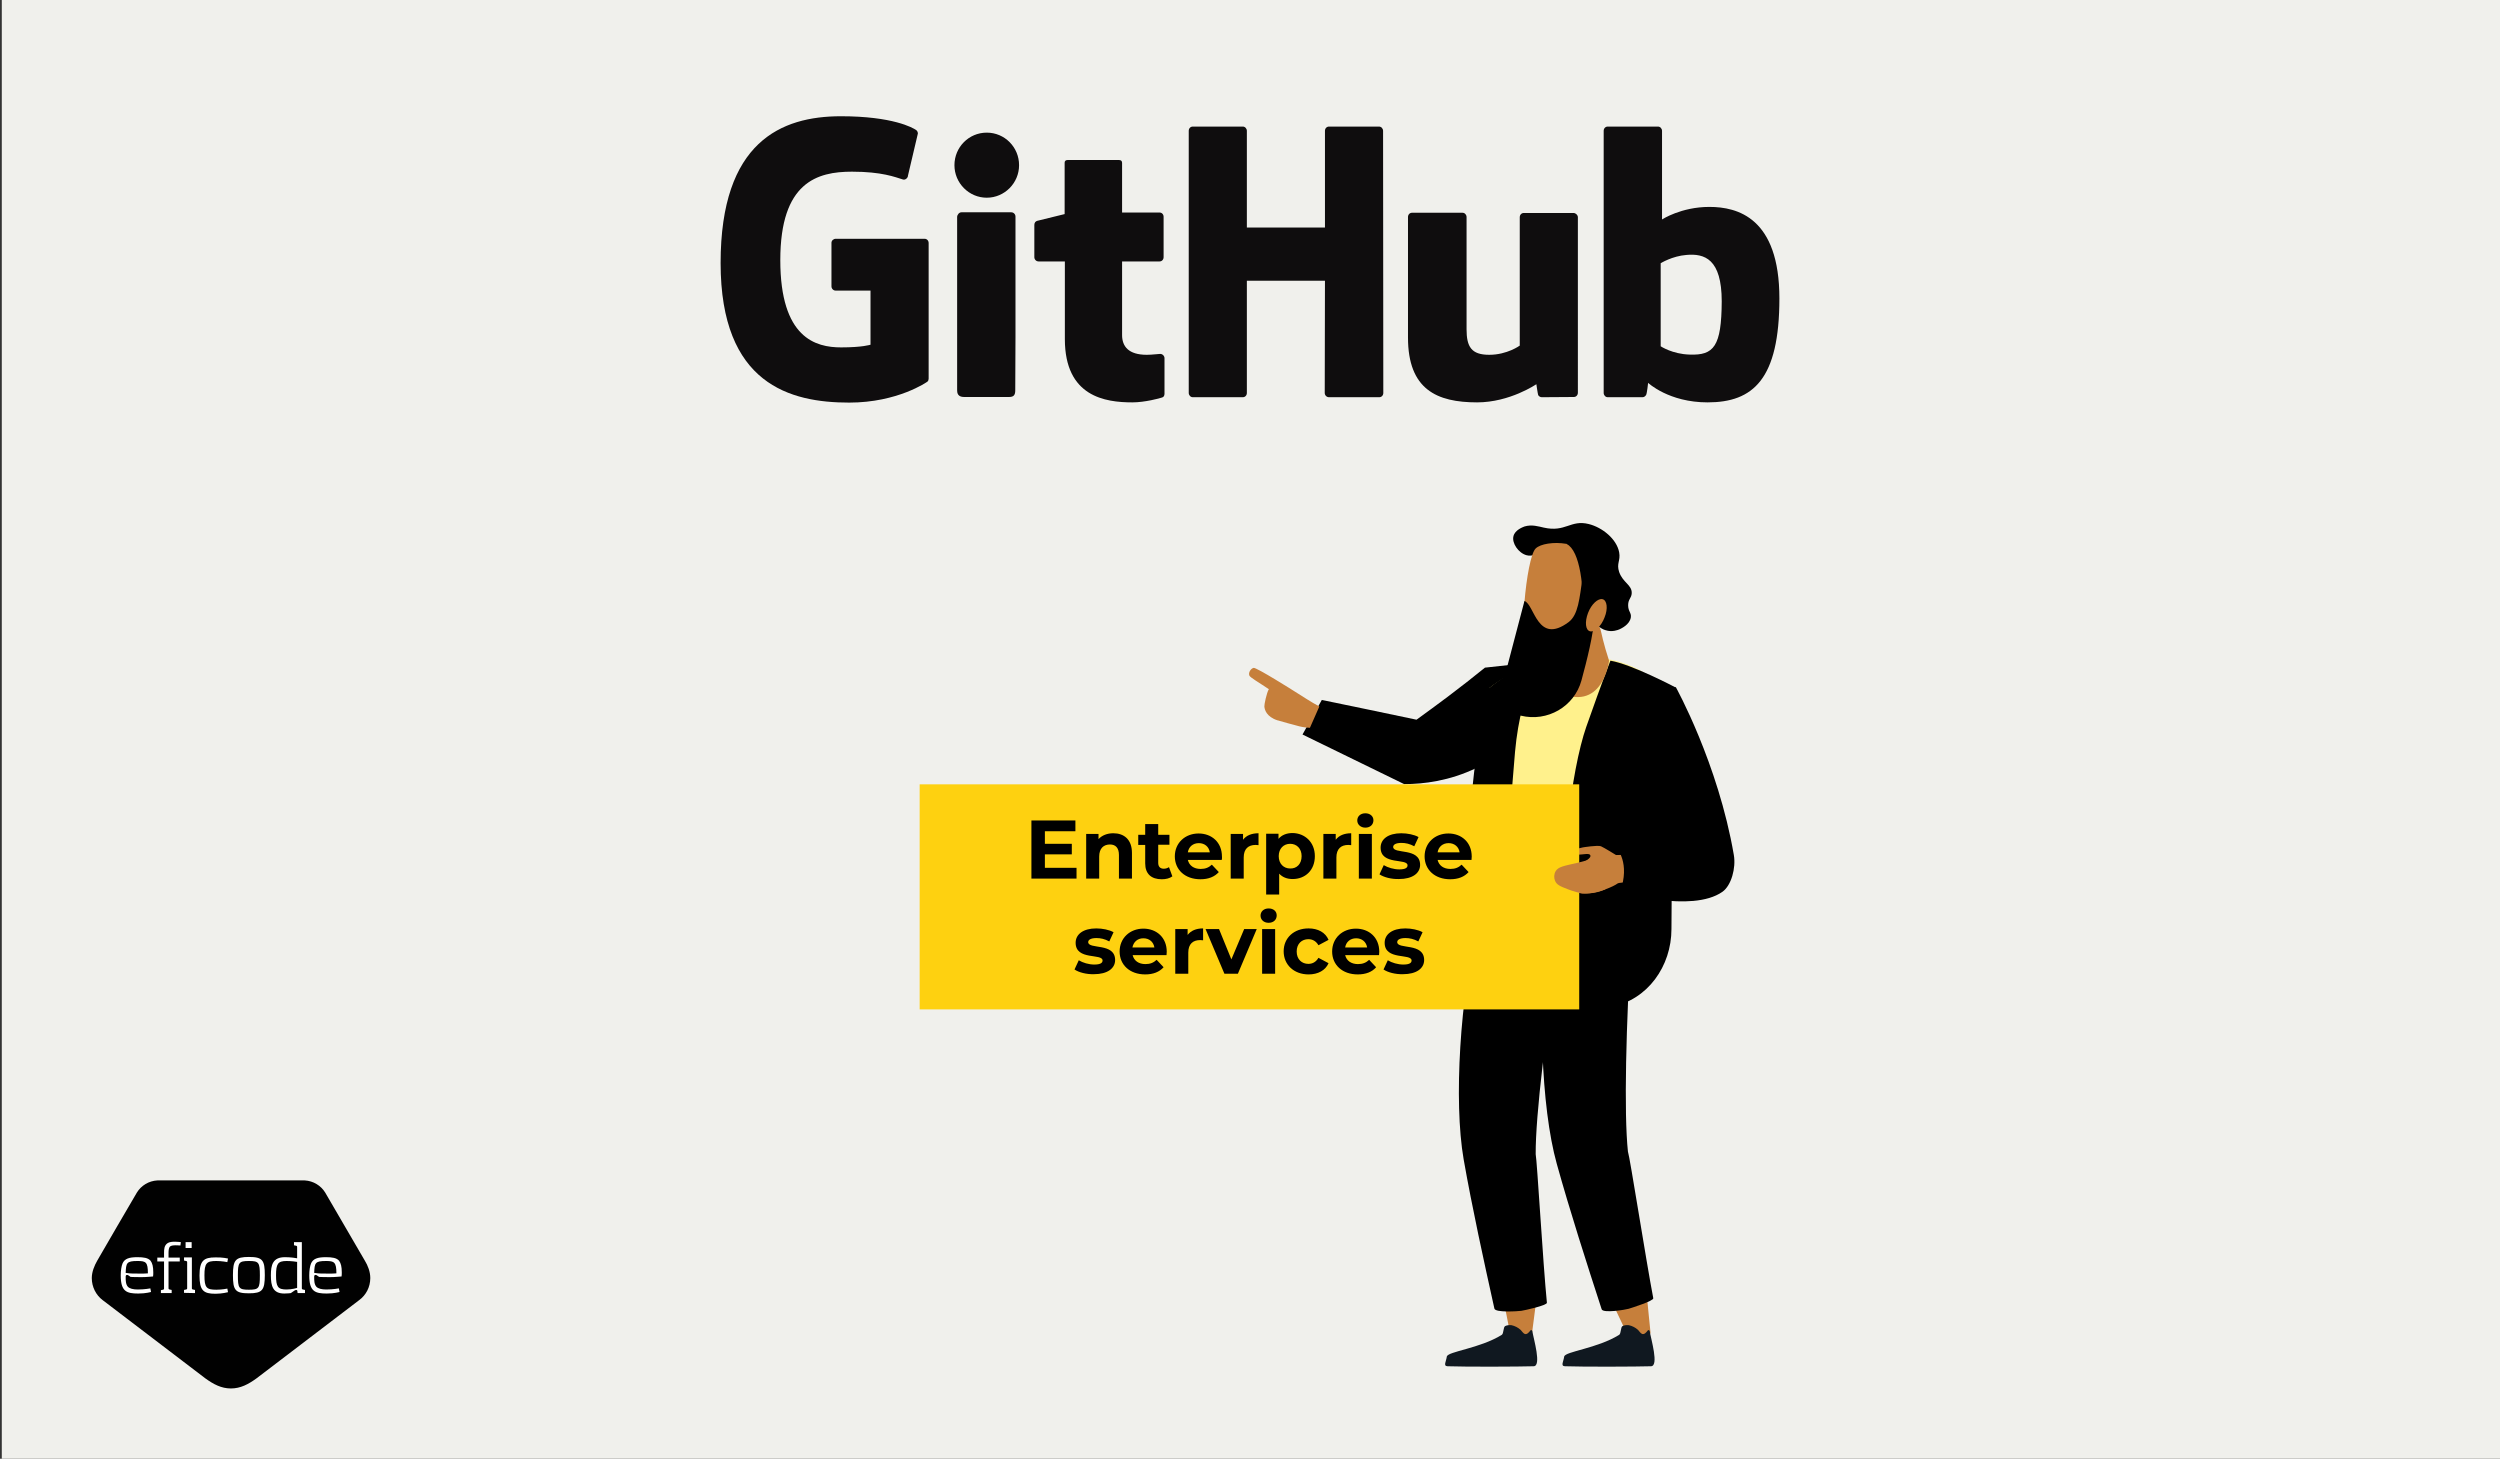 <?xml version="1.0" encoding="utf-8"?>
<!-- Generator: Adobe Illustrator 28.0.0, SVG Export Plug-In . SVG Version: 6.00 Build 0)  -->
<svg version="1.1" id="Layer_1" xmlns="http://www.w3.org/2000/svg" xmlns:xlink="http://www.w3.org/1999/xlink" x="0px" y="0px"
	 viewBox="0 0 1114 650" style="enable-background:new 0 0 1114 650;" xml:space="preserve">
<rect x="0" y="0" width="1114" height="650" fill="#333333" stroke="none"/>
<style type="text/css">
	.st0{fill:#F0F0EC;}
	.st1{fill:#010101;}
	.st2{fill:#FFFFFF;}
	.st3{fill:#C67F3B;}
	.st4{fill:#101820;}
	.st5{fill:#FFF18C;}
	.st6{fill:#FED110;}
	.st7{enable-background:new    ;}
	.st8{fill:#0F0D0E;}
</style>
<g>
	<g id="Layer_2_00000034792905251473416130000008623948768680701862_">
		<rect x="0.8" y="0" class="st0" width="1114" height="650"/>
	</g>
	<path class="st1" d="M165,569.5c0-2.8-1.1-5.6-2.4-7.7c0,0-17.5-30.1-17.7-30.4l0,0l0,0c-1.9-3.1-5.3-5.2-9.1-5.4H70.1
		c-3.8,0.2-7.2,2.3-9.1,5.4l0,0l0,0c-0.2,0.2-17.7,30.4-17.7,30.4c-1.2,2.1-2.4,4.9-2.4,7.7c0,4,1.9,7.6,4.8,9.8l0,0l45.8,34.9
		c3.6,2.6,7.1,4.5,11.4,4.5s7.8-1.9,11.4-4.5l45.8-34.9l0,0C163.1,577.1,165,573.5,165,569.5z"/>
	<g>
		<path class="st2" d="M61.4,574.6c3.1,0,5.6-0.5,5.6-0.5l0.3,1.6c0,0-2.2,0.7-5.7,0.7c-5.2,0-7.8-0.9-7.8-8.1
			c0-2.1,0.3-4.1,0.8-5.3c0.9-2.1,2.9-2.8,6.6-2.8c2.8,0,4.8,0.3,5.9,1.6c0.8,1.1,1.2,2.6,1.2,5.2c0,0.6,0,1.2-0.1,1.8
			c-0.6,0-2.7,0.3-5.3,0.3c-2.4,0-4.7-0.1-4.7-0.1l-1-0.7c-0.2-0.1-0.3-0.2-0.6-0.2c-0.6,0-0.6,0.6-0.6,1c0,1.4,0,3.2,1,4.3
			C57.8,574.2,59.3,574.6,61.4,574.6z M61.3,561.9c-5,0-5.1,0.9-5.3,5.3c2.3,0.4,5.1,0.3,5.1,0.3s2.8,0.1,4.8-0.1
			C65.9,562.4,65,561.9,61.3,561.9z"/>
		<path class="st2" d="M80.4,555c0,0-1.1-0.1-2.1-0.1s-2.1,0.1-2.6,0.6c-0.5,0.6-0.6,1.7-0.6,2.8v2.1h5v1.7h-5V574
			c0,0.4,0.1,0.5,0.5,0.6l0.9,0.2v1.4h-4.8v-1.3l0.9-0.2c0.4-0.1,0.5-0.2,0.5-0.6v-12h-3v-1.7h3v-2.1c0-1.7,0.1-3.3,1.5-4.3
			c0.8-0.6,2.2-0.7,3.4-0.7c1.2,0,2.6,0.2,2.6,0.2L80.4,555z"/>
		<path class="st2" d="M82,576.1v-1.3l0.9-0.2c0.4-0.1,0.5-0.2,0.5-0.6v-11.5c0-0.4-0.1-0.5-0.5-0.6l-0.9-0.2v-1.4h3.5V574
			c0,0.4,0.1,0.5,0.5,0.6l0.9,0.2v1.4L82,576.1L82,576.1z M82.7,556.1v-2.6h2.7v2.6H82.7z"/>
		<path class="st2" d="M101.6,560.8l-0.3,1.6c0,0-2.4-0.5-4.9-0.5c-4.3,0-5.3,0.9-5.3,6.4s0.9,6.4,5.3,6.4c2.5,0,4.9-0.5,4.9-0.5
			l0.3,1.6c0,0-2.6,0.7-5.6,0.7c-5.3,0-7.1-1.4-7.1-8.1c0-6.7,1.9-8.1,7.1-8.1C99,560.2,101.6,560.8,101.6,560.8z"/>
		<path class="st2" d="M110.9,576.3c-6.1,0-7.1-1.4-7.1-8.1c0-6.7,1.1-8.1,7.1-8.1c6.1,0,7.1,1.4,7.1,8.1
			C118,574.9,116.9,576.3,110.9,576.3z M110.9,561.9c-4.5,0-4.9,0.7-4.9,6.4s0.4,6.4,4.9,6.4s4.9-0.7,4.9-6.4
			C115.8,562.5,115.3,561.9,110.9,561.9z"/>
		<path class="st2" d="M132.6,576.1l-0.1-0.8c0-0.2-0.1-0.5-0.6-0.5c-0.2,0-0.5,0.2-0.7,0.3l-1.6,1.1c0,0-1.3,0.2-2.9,0.2
			c-5.1,0-6-3.3-6-8.1c0-4.6,0.8-8.1,6.3-8.1c2.6,0,5,0.4,5.4,0.5v-5c0-0.4-0.1-0.5-0.5-0.6l-0.9-0.2v-1.4h3.5V574
			c0,0.4,0.1,0.5,0.5,0.6l0.9,0.2v1.4h-3.3L132.6,576.1L132.6,576.1z M132.4,562.3c-0.4-0.1-2.7-0.4-4.7-0.4c-3.9,0-4.7,1.3-4.7,6.4
			c0,5.1,0.8,6.3,4.7,6.3c2.4,0,4.7-0.7,4.7-0.7V562.3z"/>
		<path class="st2" d="M145.4,574.6c3.1,0,5.6-0.5,5.6-0.5l0.3,1.6c0,0-2.2,0.7-5.7,0.7c-5.2,0-7.8-0.9-7.8-8.1
			c0-2.1,0.3-4.1,0.8-5.3c0.9-2.1,2.9-2.8,6.6-2.8c2.8,0,4.8,0.3,5.9,1.6c0.8,1.1,1.2,2.6,1.2,5.2c0,0.6,0,1.2-0.1,1.8
			c-0.6,0-2.7,0.3-5.3,0.3c-2.4,0-4.7-0.1-4.7-0.1l-1-0.7c-0.2-0.1-0.3-0.2-0.6-0.2c-0.6,0-0.6,0.6-0.6,1c0,1.4,0,3.2,1,4.3
			C141.8,574.2,143.3,574.6,145.4,574.6z M145.3,561.9c-5,0-5.1,0.9-5.3,5.3c2.3,0.4,5.1,0.3,5.1,0.3s2.8,0.1,4.8-0.1
			C149.9,562.4,148.9,561.9,145.3,561.9z"/>
	</g>
</g>
<path d="M589,311.9l-8.6,15.4c15.1,7.4,30.2,14.7,45.3,22.1c8.6,0,20.2-1.4,32.2-7.2c9.6-4.6,22-11.1,25.8-23.6
	c3.7-12.3-2.8-23.2-2.8-23.2l-19.2,2.1c-5.3,4.3-10.8,8.6-16.5,12.9c-4.7,3.5-9.4,7-14,10.3C617.1,317.7,603,314.8,589,311.9
	L589,311.9z"/>
<g id="Legs">
	<path class="st3" d="M721.9,582.3c-0.8,0.2-1.7,0.2-2.6,0c2.3,4.8,4.6,9.7,6.8,14.5c4.2-0.4,5.8-1,9.4-2.7
		c-0.6-5.5-1.1-11.2-1.7-17.1C730.3,579.6,726,581.4,721.9,582.3L721.9,582.3z"/>
	<path class="st3" d="M672.2,578.1c-0.8,0.1-1.7-0.1-2.6-0.4c1.1,5.1,2.1,10.3,3.1,15.4c4.2,0.4,5.6,4.8,9.6,3.8
		c0.8-5.5,2-15.9,2.8-21.8C681.1,576.9,676.5,577.9,672.2,578.1L672.2,578.1z"/>
	<path d="M725.4,513.1L725.4,513.1c-1.8-17.1-0.9-56.1,1.7-98.3c-12.9-2-24.1-1.8-37.2-1.4c-4.8,32.9-3.3,79.8,3.8,105.2
		c5.9,21.2,13.3,44.2,20,64.8c0.6,1.9,10.7,0.2,12-0.2s11.2-3.5,11-4.7C733.5,561.8,726.3,515.7,725.4,513.1L725.4,513.1z"/>
	<path d="M684.3,514.3L684.3,514.3c-0.1-17.2,4.6-56,11.2-97.7c-12.7-3.3-23.8-4.2-36.9-5c-8,32.3-10.9,79.1-6.4,105
		c3.8,21.6,9,45.3,13.7,66.5c0.4,1.9,10.6,1.2,12,1s11.5-2.4,11.4-3.6C687.6,563.6,684.9,517,684.3,514.3L684.3,514.3z"/>
</g>
<path class="st4" d="M725.8,590.5c-1-0.1-2,0-2.8,0.4c-0.9,0.5-0.6,3.3-1.5,3.9c-9.8,6.1-24.1,7.4-24.5,9.7
	c-0.3,2.2-1.7,4.2,0.3,4.3c8.2,0.3,32.2,0.2,38.4,0c3.6-0.1,0-12-0.6-15.7c-0.1-0.4-0.6-0.6-0.9-0.2c-0.5,0.7-1.5,1.9-2.5,1.5
	c-0.8-0.4-1.2-1.2-1.8-1.8C728.8,591.6,727.3,590.8,725.8,590.5L725.8,590.5z"/>
<path class="st4" d="M673.5,590.5c-1-0.1-2,0-2.8,0.4c-0.9,0.5-0.6,3.3-1.5,3.9c-9.8,6.1-24.1,7.4-24.5,9.7
	c-0.3,2.2-1.7,4.2,0.3,4.3c8.2,0.3,32.2,0.2,38.4,0c3.6-0.1,0-12-0.6-15.7c-0.1-0.4-0.6-0.6-0.9-0.2c-0.5,0.7-1.5,1.9-2.5,1.5
	c-0.8-0.4-1.2-1.2-1.8-1.8C676.5,591.6,675,590.8,673.5,590.5L673.5,590.5z"/>
<path class="st5" d="M741.1,427.8c0,0-7.3,6.4-43.2,5.7c-27.7-0.5-35-7.2-35-7.2l0.6-119.6c0,0,12.2-10,28.6-14.1
	c4.9-1.2,10.5-0.2,16.2,0.1c4.3,0.2,8.3,0.9,12.1,1.9c14.8,4.1,25.3,13.9,26.8,21.5C749.2,325.6,741.1,427.8,741.1,427.8
	L741.1,427.8z"/>
<path d="M717.6,294.4c0,0-3.2,8-10.8,29.6c-3.2,9.2-6.6,26-8.1,43.5c-3,36.6,0.5,83.8,0.5,83.8s13.8-1.8,18.8-2.7
	c16.2-3,26.8-18.1,26.8-34.6c0-8.2,0.1-16.9,0.4-23.8c0.8-18.9,1.2-84,1.2-84S727.1,296,717.6,294.4L717.6,294.4z"/>
<path d="M688.6,292.4c0,0-10.7,11.8-13.5,42.6s-7.3,110.8-7.3,110.8s-12.3,6.3-17-6.7c0,0,1.8-92.9,12.6-132.4
	C663.5,306.7,677.5,295,688.6,292.4L688.6,292.4z"/>
<path class="st3" d="M720.6,393.8c-0.8,0.7-8.3,4.6-15.6,4.4c-7.8-1-16.1-13.9-14.9-15.4c1.7-2,7.3,3.5,11.5,2.9
	c2.1-0.3,7.4-2.9,7.1-4.4c-0.3-1.5-3.4-0.3-6.1-0.5c-1.8-0.1-1.9-2.1-1.9-2.1l4.6-1.1c0,0,6.7-1.1,8.1-0.5c1.4,0.6,6.7,3.9,6.7,3.9
	l9.9-0.2l1.9,12.9C731.9,393.7,721.9,392.6,720.6,393.8L720.6,393.8z"/>
<path d="M746.7,306.1c-10.2,5.4-13.8,27.6-12.7,36.7l11.2,29.8c0,0-2.2,4-0.4,4.7l-24.4,0.7c0,0,6.2,6.5,1.5,19.4
	c0,0,31.9,9.6,45.6,0c4-2.8,6.1-10.7,5.1-16.4C765.6,340.1,746.7,306.1,746.7,306.1L746.7,306.1z"/>
<g id="Head">
	<path class="st3" d="M713.3,280.9c0,0,1.3,6.3,3.7,13.5c0,0-2.7,24.2-23.8,13.5c0,0,3-15.4,0.7-23.2
		C691.5,276.9,711,271,713.3,280.9z"/>
	<path d="M687.9,235.1c9.7,2.2,11.9-3.6,20-1.6c6.1,1.5,12.5,6.7,13.6,12.6c0.7,3.8-1.3,4.9,0,8.8c1.7,4.8,5.7,5.7,5.6,9.4
		c-0.1,2.3-1.6,2.6-1.6,5.4s1.5,3.3,1.2,5.4c-0.5,3.3-4.4,5-5,5.3c-0.7,0.3-3.3,1.4-6.3,0.4c-0.8-0.2-2.7-1-4.1-2.9
		c-2.2-3-2.1-7.2-0.8-10c0.9-2,1.9-2.3,2.5-4.5c0.2-0.7,0.7-3-0.4-4.9c-1.2-2-3-1.4-5.3-3.1c-3.5-2.6-2.3-6-5.7-9.2
		c-2.5-2.4-5.7-2.8-6.3-2.9c-7-0.9-10,5.5-15.1,4.1c-3.6-1-6.6-5.4-5.8-8.5c0.7-2.8,4.2-4,4.9-4.3
		C682.6,233.6,685.6,234.6,687.9,235.1L687.9,235.1z"/>
	<path class="st3" d="M709.5,251.8c2.8,22.3-2.1,40-3.8,43.6c-3.3,7.2-23,4.4-24.8,1.1c-4.7-8.5-0.8-48.1,3.4-52.1
		C688.5,240.3,708,240.5,709.5,251.8L709.5,251.8z"/>
	<path d="M705.2,257.2l5.2,18.2c-0.4,7.4-3.2,18.6-5.7,27.8c-3.2,11.7-15.2,18.6-27,15.7c-0.1,0-0.3-0.1-0.4-0.1
		c-5.9-1.5-9.4-7.5-7.9-13.3l9.9-37.7c4.5,1.5,5.7,19.8,19.7,9.4C703.3,273.9,703.8,266.8,705.2,257.2z"/>
	<path d="M705.2,276.8c0.8-15-1.1-31.4-7.1-34.4c0,0,14.9-1.8,18.1,10.9c3.2,12.7-5.9,25.1-5.9,25.1L705.2,276.8z"/>
	<path class="st3" d="M707.6,273.2c1.5-4,4.5-6.7,6.5-6.2s2.5,4.2,0.9,8.1c-1.5,4-4.5,6.7-6.5,6.2S706.1,277.2,707.6,273.2z"/>
</g>
<path class="st3" d="M563.4,314.8c-0.1-0.7,1-6.1,2-7.7c-3.8-2.6-8.4-5.2-8.7-6.1c-0.5-1.4,0.7-3.1,1.9-3.4s18,10.3,18.6,10.7
	c3.1,1.9,6.9,4.5,10.7,6.5l-4.2,9.5h-0.1c-2.6-0.1-4.5-0.6-5.9-1c-2.2-0.6-5-1.3-8.3-2.3h-0.1C564.3,319.4,563.5,316.2,563.4,314.8
	L563.4,314.8z"/>
<path class="st6" d="M409.8,449.8c65.6,0,131.2,0,196.8,0h25.8c23.8,0,47.5,0,71.3,0V349.5H409.8V449.8z"/>
<g class="st7">
	<path d="M479.7,386.7v4.8h-20.1v-25.9h19.6v4.8h-13.6v5.6h12v4.7h-12v6H479.7z"/>
	<path d="M504.4,380.1v11.4h-5.8V381c0-3.2-1.5-4.7-4-4.7c-2.8,0-4.8,1.7-4.8,5.4v9.8H484v-19.9h5.5v2.3c1.6-1.7,3.9-2.6,6.6-2.6
		C500.8,371.3,504.4,374,504.4,380.1z"/>
</g>
<g class="st7">
	<path d="M522.4,390.5c-1.2,0.9-2.9,1.3-4.7,1.3c-4.7,0-7.4-2.4-7.4-7.1v-8.2h-3.1V372h3.1v-4.8h5.8v4.8h5v4.4h-5v8.1
		c0,1.7,0.9,2.6,2.5,2.6c0.9,0,1.7-0.3,2.3-0.7L522.4,390.5z"/>
</g>
<g class="st7">
	<path d="M544.4,383.2h-15.1c0.6,2.5,2.7,4,5.7,4c2.1,0,3.6-0.6,5-1.9l3.1,3.3c-1.9,2.1-4.6,3.2-8.2,3.2c-6.9,0-11.4-4.3-11.4-10.2
		c0-6,4.6-10.2,10.6-10.2c5.8,0,10.4,3.9,10.4,10.3C544.6,382.1,544.5,382.7,544.4,383.2z M529.3,379.8h9.8
		c-0.4-2.5-2.3-4.1-4.9-4.1C531.6,375.7,529.7,377.3,529.3,379.8z"/>
</g>
<g class="st7">
	<path d="M560.8,371.3v5.3c-0.5,0-0.9-0.1-1.3-0.1c-3.2,0-5.3,1.7-5.3,5.6v9.4h-5.8v-19.9h5.5v2.6
		C555.3,372.3,557.7,371.3,560.8,371.3z"/>
</g>
<g class="st7">
	<path d="M585.9,381.5c0,6.3-4.3,10.2-9.9,10.2c-2.5,0-4.5-0.8-6-2.4v9.3h-5.8v-27.1h5.5v2.3c1.4-1.7,3.6-2.6,6.3-2.6
		C581.5,371.3,585.9,375.3,585.9,381.5z M580,381.5c0-3.4-2.2-5.5-5.1-5.5c-2.9,0-5.1,2.1-5.1,5.5c0,3.4,2.2,5.5,5.1,5.5
		C577.8,387.1,580,385,580,381.5z"/>
</g>
<g class="st7">
	<path d="M602.1,371.3v5.3c-0.5,0-0.9-0.1-1.3-0.1c-3.2,0-5.3,1.7-5.3,5.6v9.4h-5.8v-19.9h5.5v2.6
		C596.6,372.3,599,371.3,602.1,371.3z"/>
</g>
<g class="st7">
	<path d="M604.8,365.6c0-1.8,1.4-3.2,3.6-3.2c2.1,0,3.6,1.3,3.6,3.1c0,1.9-1.4,3.3-3.6,3.3C606.3,368.8,604.8,367.4,604.8,365.6z
		 M605.5,371.6h5.8v19.9h-5.8V371.6z"/>
	<path d="M614.7,389.6l1.9-4.1c1.8,1.1,4.5,1.9,6.9,1.9c2.7,0,3.7-0.7,3.7-1.8c0-3.3-12,0.1-12-7.9c0-3.8,3.4-6.4,9.2-6.4
		c2.7,0,5.8,0.6,7.7,1.7l-1.9,4.1c-2-1.1-3.9-1.5-5.7-1.5c-2.6,0-3.7,0.8-3.7,1.8c0,3.4,12,0.1,12,8c0,3.7-3.4,6.3-9.4,6.3
		C620,391.8,616.6,390.9,614.7,389.6z"/>
	<path d="M655.7,383.2h-15.1c0.6,2.5,2.7,4,5.7,4c2.1,0,3.6-0.6,5-1.9l3.1,3.3c-1.9,2.1-4.6,3.2-8.2,3.2c-6.9,0-11.4-4.3-11.4-10.2
		c0-6,4.6-10.2,10.6-10.2c5.8,0,10.4,3.9,10.4,10.3C655.8,382.1,655.7,382.7,655.7,383.2z M640.6,379.8h9.8
		c-0.4-2.5-2.3-4.1-4.9-4.1C642.9,375.7,641,377.3,640.6,379.8z"/>
</g>
<g class="st7">
	<path d="M478.8,432l1.9-4.1c1.8,1.1,4.5,1.9,6.9,1.9c2.7,0,3.7-0.7,3.7-1.8c0-3.3-12,0.1-12-7.9c0-3.8,3.4-6.4,9.2-6.4
		c2.7,0,5.8,0.6,7.7,1.7l-1.9,4.1c-2-1.1-3.9-1.5-5.7-1.5c-2.6,0-3.7,0.8-3.7,1.8c0,3.4,12,0.1,12,8c0,3.7-3.4,6.3-9.4,6.3
		C484.1,434.2,480.7,433.3,478.8,432z"/>
	<path d="M519.8,425.6h-15.1c0.6,2.5,2.7,4,5.7,4c2.1,0,3.6-0.6,5-1.9l3.1,3.3c-1.9,2.1-4.6,3.2-8.2,3.2c-6.9,0-11.4-4.3-11.4-10.2
		c0-6,4.6-10.2,10.6-10.2c5.8,0,10.4,3.9,10.4,10.3C519.9,424.5,519.8,425.1,519.8,425.6z M504.6,422.2h9.8
		c-0.4-2.5-2.3-4.1-4.9-4.1C506.9,418.1,505.1,419.7,504.6,422.2z"/>
</g>
<g class="st7">
	<path d="M536.1,413.7v5.3c-0.5,0-0.9-0.1-1.3-0.1c-3.2,0-5.3,1.7-5.3,5.6v9.4h-5.8V414h5.5v2.6C530.7,414.7,533,413.7,536.1,413.7z
		"/>
</g>
<g class="st7">
	<path d="M560,414l-8.4,19.9h-6l-8.4-19.9h6l5.5,13.5l5.7-13.5H560z"/>
	<path d="M561.7,408c0-1.8,1.4-3.2,3.6-3.2s3.6,1.3,3.6,3.1c0,1.9-1.4,3.3-3.6,3.3S561.7,409.8,561.7,408z M562.4,414h5.8v19.9h-5.8
		V414z"/>
</g>
<g class="st7">
	<path d="M572,423.9c0-6,4.6-10.2,11.1-10.2c4.2,0,7.5,1.8,8.9,5.1l-4.5,2.4c-1.1-1.9-2.7-2.7-4.5-2.7c-2.9,0-5.2,2-5.2,5.5
		c0,3.5,2.3,5.5,5.2,5.5c1.8,0,3.4-0.8,4.5-2.7l4.5,2.4c-1.4,3.2-4.7,5-8.9,5C576.6,434.2,572,429.9,572,423.9z"/>
</g>
<g class="st7">
	<path d="M614.5,425.6h-15.1c0.6,2.5,2.7,4,5.7,4c2.1,0,3.6-0.6,5-1.9l3.1,3.3c-1.8,2.1-4.6,3.2-8.2,3.2c-6.9,0-11.4-4.3-11.4-10.2
		c0-6,4.6-10.2,10.6-10.2c5.8,0,10.4,3.9,10.4,10.3C614.6,424.5,614.5,425.1,614.5,425.6z M599.4,422.2h9.8
		c-0.4-2.5-2.3-4.1-4.9-4.1C601.7,418.1,599.8,419.7,599.4,422.2z"/>
	<path d="M616.5,432l1.9-4.1c1.8,1.1,4.5,1.9,6.9,1.9c2.7,0,3.7-0.7,3.7-1.8c0-3.3-12,0.1-12-7.9c0-3.8,3.4-6.4,9.2-6.4
		c2.7,0,5.8,0.6,7.7,1.7l-1.9,4.1c-2-1.1-3.9-1.5-5.7-1.5c-2.6,0-3.7,0.8-3.7,1.8c0,3.4,12,0.1,12,8c0,3.7-3.4,6.3-9.4,6.3
		C621.8,434.2,618.4,433.3,616.5,432z"/>
</g>
<path class="st3" d="M709.7,382.7c-1.5,0.4-3.7,1-6.5,1.7c-6.5,1.5-8.8,1.8-10,3.8c-0.8,1.3-0.8,3-0.3,4.2c0.7,1.9,2.5,2.6,5.6,3.8
	c2.4,0.9,5,1.9,8.6,1.9c3.7,0,6.6-1.1,8.2-1.8"/>
<path class="st8" d="M412,106.4h-39.6c-1,0-1.9,0.8-1.9,1.8v19.4c0,1,0.8,1.9,1.9,1.9h15.5v24.1c0,0-3.5,1.2-13.1,1.2
	c-11.3,0-27.1-4.1-27.1-38.9s16.5-39.4,31.9-39.4c13.4,0,19.2,2.4,22.8,3.5c1.1,0.3,2.2-0.8,2.2-1.8l4.4-18.7c0-0.5-0.2-1.1-0.7-1.5
	c-1.5-1.1-10.6-6.2-33.6-6.2c-26.5,0-53.6,11.3-53.6,65.4s31.1,62.2,57.3,62.2c21.7,0,34.8-9.3,34.8-9.3c0.5-0.3,0.6-1.1,0.6-1.4
	v-60.4C413.8,107.2,413,106.4,412,106.4L412,106.4z"/>
<path class="st8" d="M616.3,58.3c0-1-0.8-1.9-1.8-1.9h-22.3c-1,0-1.8,0.8-1.8,1.9v43.1h-34.8V58.3c0-1-0.8-1.9-1.8-1.9h-22.3
	c-1,0-1.8,0.8-1.8,1.9v116.8c0,1,0.8,1.9,1.8,1.9h22.3c1,0,1.8-0.8,1.8-1.9v-50h34.8l-0.1,50c0,1,0.8,1.9,1.9,1.9h22.4
	c1,0,1.8-0.8,1.8-1.9L616.3,58.3L616.3,58.3z"/>
<path class="st8" d="M454.1,73.6c0-8-6.4-14.5-14.4-14.5s-14.4,6.5-14.4,14.5s6.5,14.5,14.4,14.5S454.1,81.6,454.1,73.6z"/>
<path class="st8" d="M452.5,150.5v-54c0-1-0.8-1.9-1.9-1.9h-22.2c-1,0-1.9,1.1-1.9,2.1V174c0,2.3,1.4,2.9,3.2,2.9h20
	c2.2,0,2.7-1.1,2.7-3L452.5,150.5L452.5,150.5z"/>
<path class="st8" d="M701.1,94.9H679c-1,0-1.8,0.8-1.8,1.9V154c0,0-5.6,4.1-13.6,4.1s-10.1-3.6-10.1-11.4v-50c0-1-0.8-1.9-1.8-1.9
	h-22.5c-1,0-1.8,0.8-1.8,1.9v53.7c0,23.2,12.9,28.9,30.8,28.9c14.6,0,26.4-8.1,26.4-8.1s0.6,4.2,0.8,4.8c0.2,0.5,0.9,1,1.6,1
	l14.3-0.1c1,0,1.8-0.8,1.8-1.9V96.7C703,95.7,702.1,94.9,701.1,94.9L701.1,94.9z"/>
<path class="st8" d="M761.7,92.2c-12.6,0-21.1,5.6-21.1,5.6V58.3c0-1-0.8-1.9-1.8-1.9h-22.4c-1,0-1.8,0.8-1.8,1.9v116.8
	c0,1,0.8,1.9,1.8,1.9h15.5c0.7,0,1.2-0.4,1.6-1s0.9-5.4,0.9-5.4s9.2,8.7,26.5,8.7c20.3,0,32-10.3,32-46.3S774.2,92.2,761.7,92.2
	L761.7,92.2z M752.9,158c-7.7-0.2-12.9-3.7-12.9-3.7v-37c0,0,5.1-3.2,11.5-3.7c8-0.7,15.7,1.7,15.7,20.7
	C767.1,154.4,763.7,158.4,752.9,158L752.9,158z"/>
<path class="st8" d="M516.7,94.7H500V72.6c0-0.8-0.4-1.3-1.4-1.3h-22.8c-0.9,0-1.4,0.4-1.4,1.2v22.9c0,0-11.4,2.8-12.2,3
	c-0.8,0.2-1.3,0.9-1.3,1.8v14.4c0,1,0.8,1.9,1.9,1.9h11.7v34.6c0,25.7,18,28.2,30.1,28.2c5.5,0,12.2-1.8,13.3-2.2
	c0.7-0.2,1-0.9,1-1.7v-15.8c0-1-0.9-1.9-1.9-1.9s-3.5,0.4-6,0.4c-8.2,0-11-3.8-11-8.8s0-32.8,0-32.8h16.7c1,0,1.8-0.8,1.8-1.9v-18
	C518.5,95.5,517.7,94.7,516.7,94.7L516.7,94.7z"/>
</svg>
